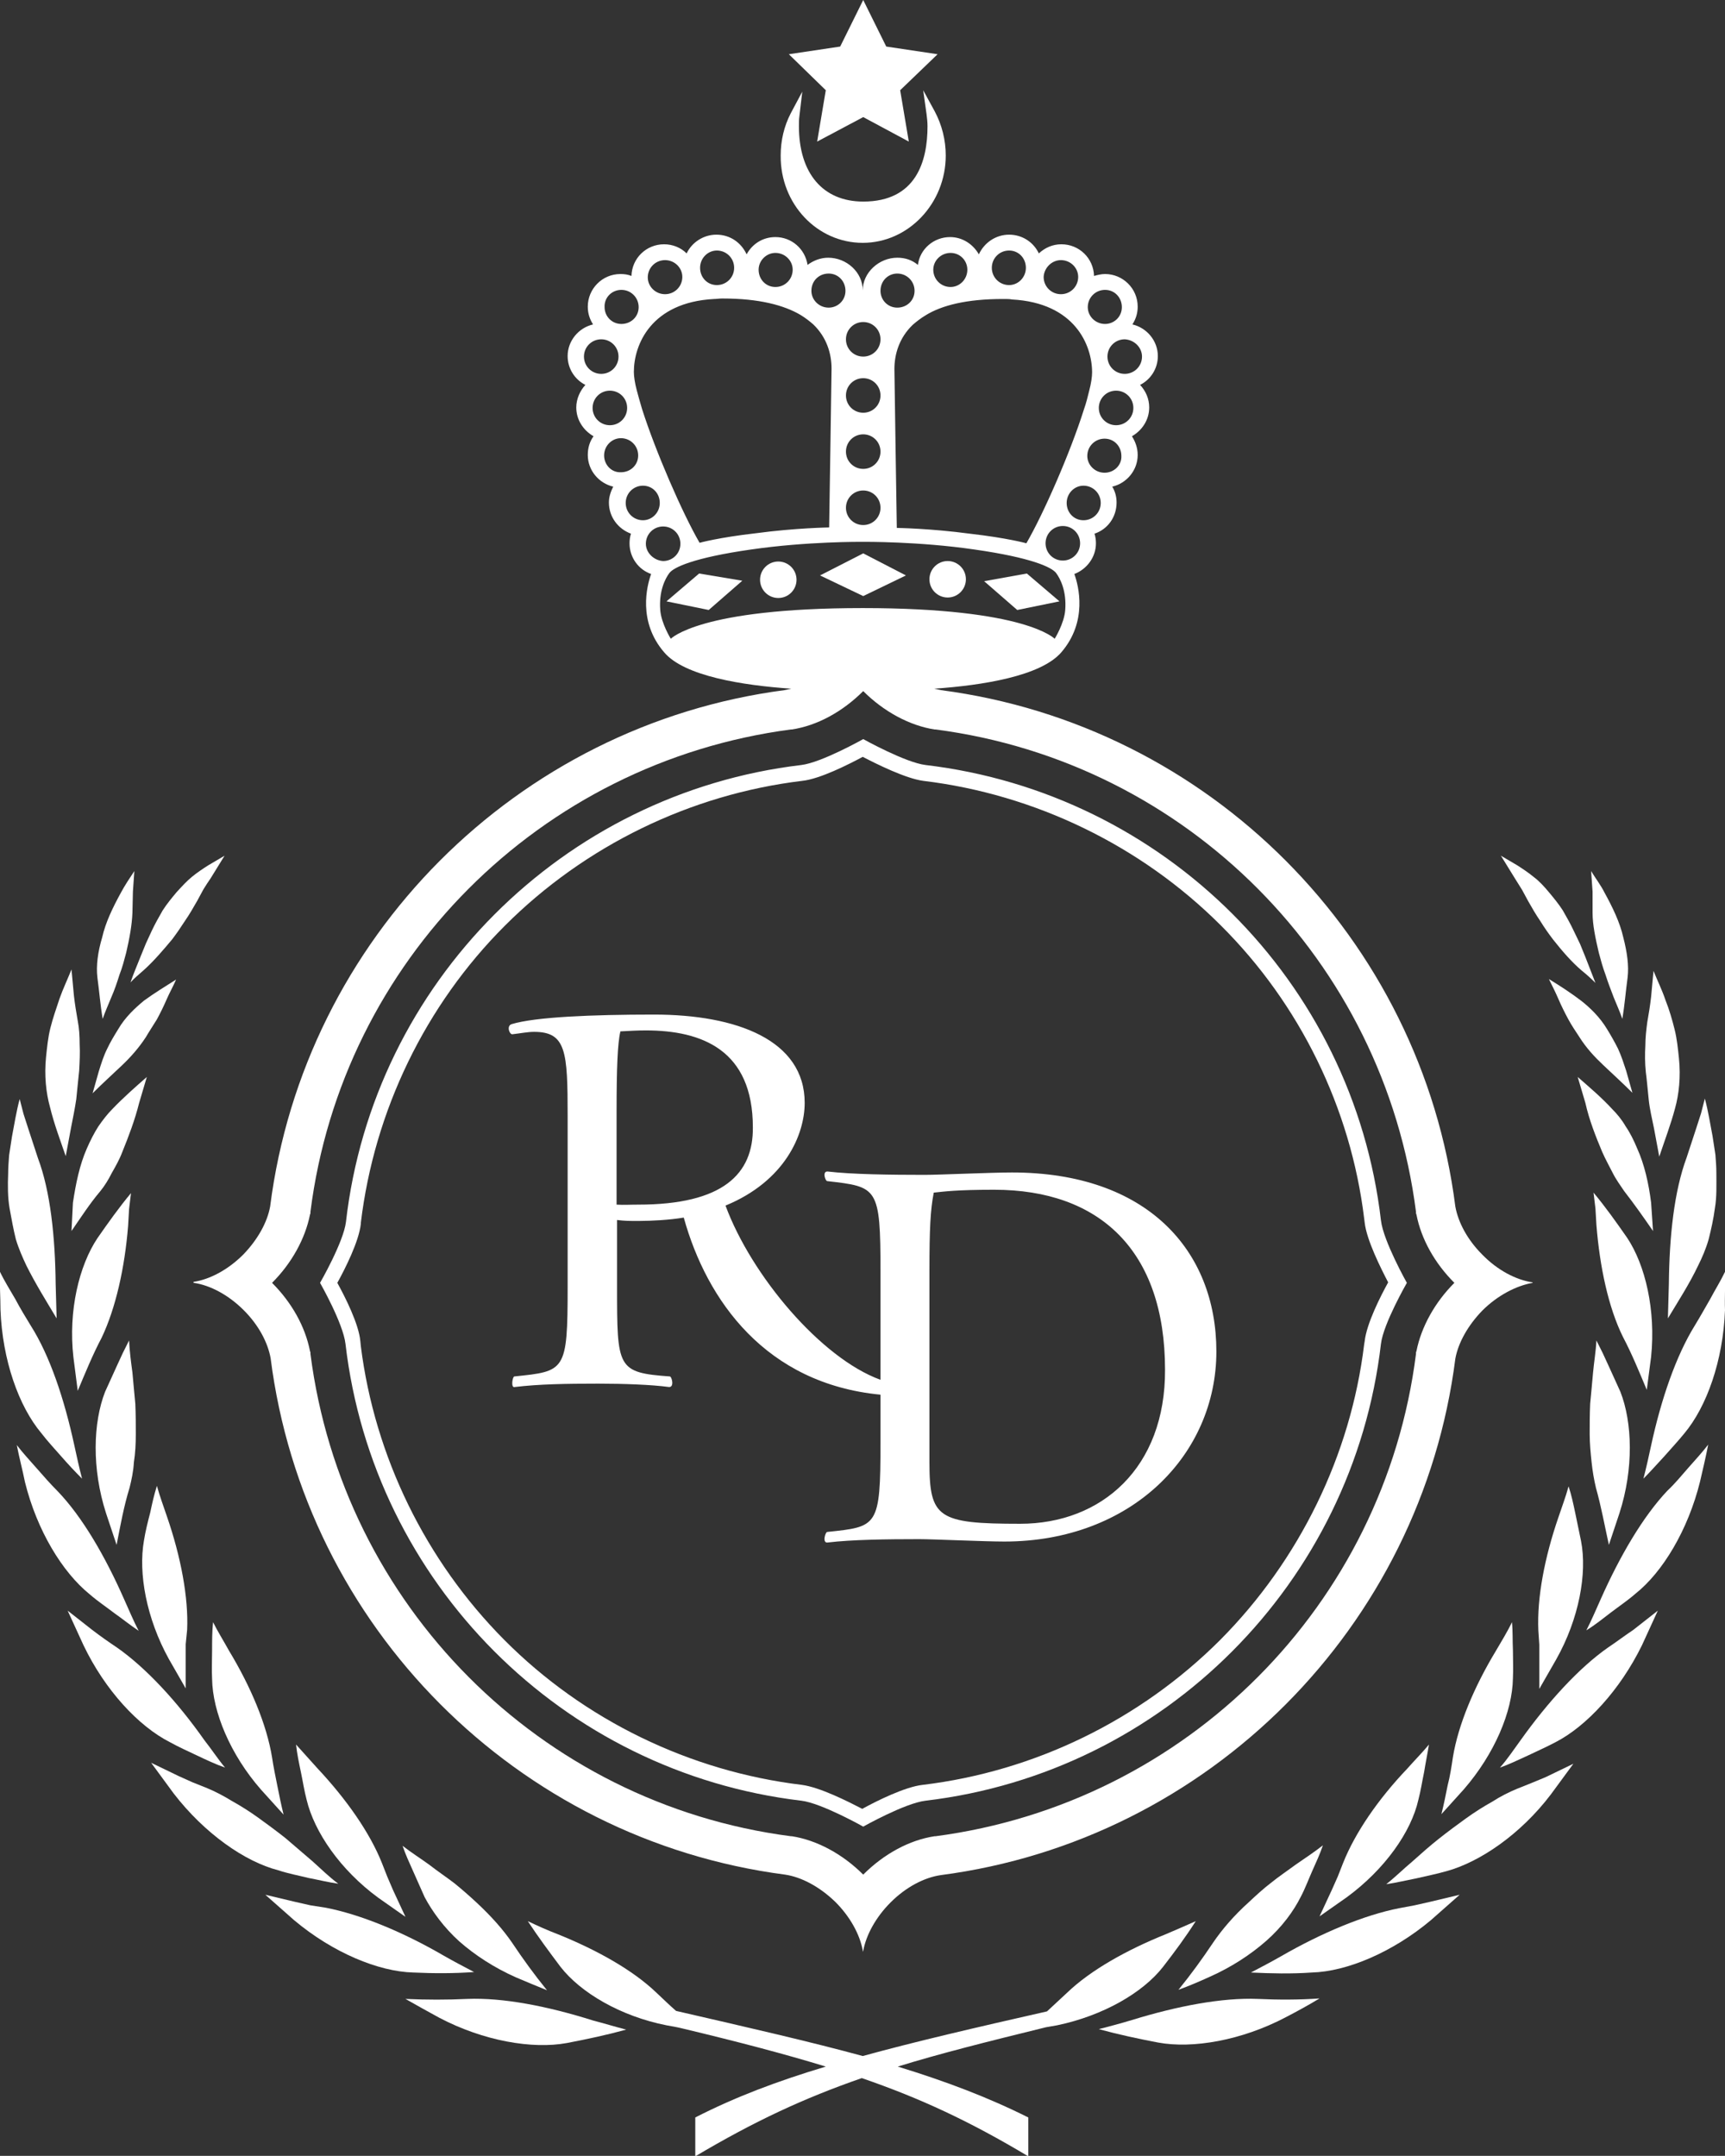 <?xml version="1.0" encoding="utf-8"?>
<!-- Generator: Adobe Illustrator 26.1.0, SVG Export Plug-In . SVG Version: 6.00 Build 0)  -->
<svg version="1.1" id="Vrstva_1" xmlns="http://www.w3.org/2000/svg" xmlns:xlink="http://www.w3.org/1999/xlink" x="0px" y="0px"
	 viewBox="0 0 35.95 44.92" style="enable-background:new 0 0 35.95 44.92;" xml:space="preserve">
<rect x="0" y="0" width="35.95" height="44.92" fill="#333333" stroke="none"/>
<style type="text/css">
	.st0{fill:#FFFFFF;}
</style>
<g>
	<path class="st0" d="M7.2,28c0.58,4.98,4.52,8.93,9.5,9.52c0.42,0.05,1.29,0.54,1.29,0.54s0.87-0.49,1.3-0.54
		c4.97-0.59,8.91-4.54,9.49-9.52l0,0c0.05-0.42,0.54-1.27,0.54-1.27s-0.49-0.87-0.54-1.3l0,0c-0.58-4.98-4.52-8.9-9.49-9.49
		c-0.42-0.05-1.3-0.54-1.3-0.54s-0.87,0.49-1.29,0.54c-4.97,0.59-8.92,4.54-9.49,9.52v0c-0.05,0.42-0.54,1.27-0.54,1.27
		S7.15,27.57,7.2,28L7.2,28z M7.03,26.73c0.16-0.29,0.45-0.86,0.49-1.23l0-0.02v0c0.28-2.33,1.34-4.53,3-6.19
		c1.67-1.67,3.87-2.74,6.2-3.02c0.37-0.04,0.96-0.34,1.26-0.5c0.29,0.15,0.89,0.45,1.26,0.5c2.33,0.28,4.54,1.35,6.2,3.01
		c1.65,1.64,2.71,3.81,2.99,6.11l0.01,0.08c0.04,0.37,0.34,0.96,0.49,1.25c-0.16,0.29-0.45,0.86-0.49,1.23l-0.01,0.06
		c-0.28,2.31-1.35,4.5-3,6.16c-1.67,1.67-3.87,2.74-6.2,3.02c-0.37,0.04-0.97,0.34-1.26,0.5c-0.29-0.15-0.88-0.45-1.26-0.5
		c-2.33-0.28-4.54-1.35-6.2-3.02c-1.64-1.65-2.7-3.82-2.99-6.12l-0.01-0.1C7.48,27.59,7.19,27.02,7.03,26.73z"/>
	<path class="st0" d="M4.03,26.72L4.03,26.72L4.03,26.72c0,0.01,0.01,0.01,0.01,0.01c0.34,0.05,0.72,0.25,1.04,0.57
		c0.31,0.31,0.5,0.67,0.56,1c0.71,5.59,5.13,10.03,10.72,10.76c0.34,0.05,0.72,0.25,1.05,0.57c0.31,0.31,0.51,0.68,0.57,1.01
		c0,0.01,0,0.02,0,0.03c0,0,0,0.01,0,0.01c0-0.01,0-0.02,0.01-0.03c0.06-0.33,0.26-0.7,0.57-1.01c0.32-0.32,0.7-0.52,1.05-0.57
		c5.58-0.73,10.01-5.17,10.72-10.76c0.06-0.33,0.26-0.69,0.56-1c0.32-0.32,0.71-0.52,1.05-0.58v-0.01
		c-0.34-0.05-0.73-0.25-1.05-0.58c-0.31-0.31-0.5-0.67-0.56-1c-0.71-5.59-5.13-10.03-10.72-10.76c-0.05-0.01-0.1-0.02-0.14-0.03
		c1-0.07,2.22-0.26,2.65-0.76c0.55-0.64,0.36-1.38,0.27-1.63c0.26-0.1,0.45-0.35,0.45-0.64c0-0.07-0.01-0.14-0.03-0.2
		c0.27-0.09,0.46-0.34,0.46-0.65c0-0.12-0.03-0.23-0.09-0.33c0.3-0.07,0.53-0.34,0.53-0.66c0-0.15-0.05-0.28-0.12-0.39
		c0.21-0.12,0.36-0.34,0.36-0.6c0-0.18-0.07-0.34-0.19-0.47c0.22-0.11,0.37-0.34,0.37-0.6c0-0.32-0.23-0.59-0.53-0.66
		c0.07-0.11,0.11-0.23,0.11-0.37c0-0.38-0.31-0.68-0.68-0.68c-0.08,0-0.16,0.02-0.23,0.04c-0.01-0.37-0.31-0.66-0.68-0.66
		c-0.18,0-0.34,0.07-0.47,0.19c-0.11-0.23-0.34-0.39-0.62-0.39c-0.28,0-0.52,0.17-0.63,0.41c-0.12-0.21-0.34-0.36-0.6-0.36
		c-0.34,0-0.63,0.25-0.67,0.58c-0.12-0.1-0.26-0.15-0.43-0.15c-0.38,0-0.72,0.31-0.72,0.68c0-0.38-0.34-0.68-0.72-0.68
		c-0.16,0-0.31,0.06-0.43,0.15c-0.05-0.33-0.33-0.58-0.67-0.58c-0.26,0-0.48,0.14-0.6,0.36c-0.11-0.24-0.34-0.41-0.63-0.41
		c-0.27,0-0.51,0.16-0.62,0.39c-0.12-0.12-0.29-0.19-0.47-0.19c-0.37,0-0.67,0.29-0.68,0.66c-0.07-0.03-0.15-0.04-0.23-0.04
		c-0.38,0-0.68,0.31-0.68,0.68c0,0.14,0.04,0.26,0.11,0.37c-0.3,0.07-0.53,0.34-0.53,0.66c0,0.26,0.15,0.49,0.37,0.6
		c-0.11,0.12-0.19,0.29-0.19,0.47c0,0.26,0.15,0.48,0.36,0.6c-0.08,0.11-0.12,0.24-0.12,0.39c0,0.32,0.23,0.59,0.53,0.66
		c-0.05,0.1-0.09,0.21-0.09,0.33c0,0.3,0.19,0.55,0.46,0.65c-0.02,0.06-0.03,0.13-0.03,0.2c0,0.3,0.19,0.55,0.45,0.64
		c-0.09,0.25-0.28,0.99,0.27,1.63c0.42,0.5,1.64,0.69,2.65,0.76c-0.05,0.01-0.1,0.02-0.14,0.03c-5.58,0.73-10.01,5.17-10.72,10.76
		c-0.06,0.33-0.26,0.69-0.56,1c-0.32,0.32-0.7,0.52-1.04,0.57C4.04,26.72,4.04,26.72,4.03,26.72z M22.15,11.68
		c-0.2,0-0.36-0.16-0.36-0.36c0-0.2,0.16-0.36,0.36-0.36c0.2,0,0.36,0.16,0.36,0.36C22.51,11.52,22.35,11.68,22.15,11.68z
		 M22.58,10.84c-0.2,0-0.35-0.16-0.35-0.36c0-0.2,0.16-0.36,0.35-0.36c0.2,0,0.36,0.16,0.36,0.36
		C22.94,10.68,22.78,10.84,22.58,10.84z M23.02,9.85c-0.2,0-0.36-0.16-0.36-0.35c0-0.2,0.16-0.36,0.36-0.36
		c0.2,0,0.35,0.16,0.35,0.36C23.38,9.69,23.22,9.85,23.02,9.85z M23.26,8.86c-0.2,0-0.36-0.16-0.36-0.36c0-0.2,0.16-0.36,0.36-0.36
		c0.2,0,0.36,0.16,0.36,0.36C23.62,8.7,23.46,8.86,23.26,8.86z M23.8,7.43c0,0.2-0.16,0.36-0.36,0.36c-0.2,0-0.36-0.16-0.36-0.36
		s0.16-0.36,0.36-0.36C23.64,7.08,23.8,7.24,23.8,7.43z M23.03,6.04c0.2,0,0.35,0.16,0.35,0.36c0,0.2-0.16,0.35-0.35,0.35
		c-0.2,0-0.36-0.16-0.36-0.35C22.67,6.2,22.83,6.04,23.03,6.04z M22.11,5.42c0.2,0,0.36,0.16,0.36,0.35c0,0.2-0.16,0.36-0.36,0.36
		s-0.36-0.16-0.36-0.36C21.76,5.58,21.92,5.42,22.11,5.42z M21.03,5.22c0.2,0,0.35,0.16,0.35,0.36c0,0.2-0.16,0.36-0.35,0.36
		c-0.2,0-0.36-0.16-0.36-0.36C20.67,5.38,20.83,5.22,21.03,5.22z M19.81,5.27c0.2,0,0.35,0.16,0.35,0.35c0,0.2-0.16,0.36-0.35,0.36
		c-0.2,0-0.36-0.16-0.36-0.36C19.45,5.43,19.61,5.27,19.81,5.27z M19.29,6.57c0.34-0.21,0.86-0.34,1.61-0.34c0.01,0,0.02,0,0.03,0
		c0.06,0,0.11,0,0.16,0.01c1.31,0.07,1.67,0.95,1.67,1.52c0,0.09-0.02,0.23-0.06,0.38c-0.03,0.12-0.06,0.25-0.11,0.39
		c-0.28,0.89-0.84,2.17-1.2,2.79c0,0-0.39-0.11-1.18-0.2c-0.82-0.11-1.52-0.12-1.52-0.12s-0.05-3.2-0.05-3.31
		c0-0.31,0.1-0.65,0.38-0.92C19.1,6.7,19.19,6.63,19.29,6.57z M18.7,5.7c0.2,0,0.36,0.16,0.36,0.36c0,0.2-0.16,0.35-0.36,0.35
		c-0.2,0-0.35-0.16-0.35-0.35C18.35,5.85,18.51,5.7,18.7,5.7z M17.99,6.71c0.2,0,0.36,0.16,0.36,0.36c0,0.2-0.16,0.36-0.36,0.36
		c-0.2,0-0.36-0.16-0.36-0.36C17.63,6.87,17.79,6.71,17.99,6.71z M17.99,7.88c0.2,0,0.36,0.16,0.36,0.36s-0.16,0.36-0.36,0.36
		c-0.2,0-0.36-0.16-0.36-0.36S17.79,7.88,17.99,7.88z M17.99,9.05c0.2,0,0.36,0.16,0.36,0.36c0,0.2-0.16,0.36-0.36,0.36
		c-0.2,0-0.36-0.16-0.36-0.36C17.63,9.21,17.79,9.05,17.99,9.05z M17.99,10.22c0.2,0,0.36,0.16,0.36,0.36c0,0.2-0.16,0.36-0.36,0.36
		c-0.2,0-0.36-0.16-0.36-0.36C17.63,10.38,17.79,10.22,17.99,10.22z M17.27,5.7c0.2,0,0.35,0.16,0.35,0.36
		c0,0.2-0.16,0.35-0.35,0.35c-0.2,0-0.36-0.16-0.36-0.35C16.91,5.85,17.07,5.7,17.27,5.7z M16.16,5.27c0.2,0,0.36,0.16,0.36,0.35
		c0,0.2-0.16,0.36-0.36,0.36c-0.2,0-0.35-0.16-0.35-0.36C15.81,5.43,15.97,5.27,16.16,5.27z M14.94,5.22c0.2,0,0.36,0.16,0.36,0.36
		c0,0.2-0.16,0.36-0.36,0.36c-0.2,0-0.35-0.16-0.35-0.36C14.59,5.38,14.75,5.22,14.94,5.22z M13.86,5.42c0.2,0,0.36,0.16,0.36,0.35
		c0,0.2-0.16,0.36-0.36,0.36S13.5,5.97,13.5,5.78C13.5,5.58,13.66,5.42,13.86,5.42z M14.88,6.23c0.05,0,0.11-0.01,0.16-0.01
		c0.01,0,0.02,0,0.03,0c0.75,0,1.27,0.14,1.61,0.34c0.1,0.06,0.19,0.13,0.27,0.2c0.28,0.27,0.38,0.61,0.38,0.92
		c0,0.11-0.05,3.31-0.05,3.31s-0.7,0.01-1.52,0.12c-0.79,0.09-1.18,0.2-1.18,0.2c-0.36-0.62-0.92-1.91-1.2-2.79
		c-0.04-0.14-0.08-0.27-0.11-0.39c-0.04-0.15-0.06-0.29-0.06-0.38C13.21,7.18,13.57,6.3,14.88,6.23z M12.95,6.04
		c0.2,0,0.36,0.16,0.36,0.36c0,0.2-0.16,0.35-0.36,0.35c-0.2,0-0.35-0.16-0.35-0.35C12.59,6.2,12.75,6.04,12.95,6.04z M12.17,7.43
		c0-0.2,0.16-0.36,0.36-0.36c0.2,0,0.36,0.16,0.36,0.36s-0.16,0.36-0.36,0.36C12.33,7.79,12.17,7.63,12.17,7.43z M12.35,8.5
		c0-0.2,0.16-0.36,0.36-0.36c0.2,0,0.36,0.16,0.36,0.36c0,0.2-0.16,0.36-0.36,0.36C12.51,8.86,12.35,8.7,12.35,8.5z M12.59,9.49
		c0-0.2,0.16-0.36,0.35-0.36c0.2,0,0.36,0.16,0.36,0.36c0,0.2-0.16,0.35-0.36,0.35C12.75,9.85,12.59,9.69,12.59,9.49z M13.04,10.48
		c0-0.2,0.16-0.36,0.36-0.36c0.2,0,0.35,0.16,0.35,0.36c0,0.2-0.16,0.36-0.35,0.36C13.2,10.84,13.04,10.68,13.04,10.48z
		 M13.46,11.33c0-0.2,0.16-0.36,0.36-0.36c0.2,0,0.36,0.16,0.36,0.36c0,0.2-0.16,0.36-0.36,0.36
		C13.63,11.68,13.46,11.52,13.46,11.33z M13.98,13.31c0,0-0.2-0.32-0.22-0.6c-0.03-0.39,0.1-0.65,0.19-0.77
		c0.09-0.12,0.51-0.32,1.7-0.49c1.17-0.17,2.3-0.16,2.33-0.16v0c0,0,0,0,0,0c0,0,0,0,0,0v0c0.03,0,1.17-0.01,2.33,0.16
		c1.19,0.17,1.61,0.37,1.7,0.49c0.09,0.12,0.22,0.38,0.19,0.77c-0.02,0.28-0.22,0.6-0.22,0.6s-0.15-0.16-0.72-0.32
		c-0.57-0.16-1.58-0.32-3.28-0.32v0c0,0,0,0,0,0c0,0,0,0,0,0v0c-1.71,0-2.71,0.16-3.28,0.32C14.13,13.15,13.98,13.31,13.98,13.31z
		 M5.67,26.73c0.41-0.41,0.69-0.92,0.79-1.42l0.01-0.03l0-0.03c0.66-5.23,4.78-9.36,10.01-10.05l0.01,0l0.01,0
		c0.53-0.08,1.06-0.37,1.49-0.8c0.43,0.43,0.97,0.72,1.49,0.8l0.01,0l0.01,0c5.23,0.68,9.34,4.82,10.01,10.05l0,0.03l0.01,0.03
		c0.1,0.51,0.38,1.01,0.79,1.42c0,0,0,0,0,0c-0.41,0.41-0.69,0.92-0.79,1.42l-0.01,0.03l0,0.03c-0.66,5.23-4.78,9.36-10.01,10.05
		l-0.01,0l-0.01,0c-0.53,0.08-1.06,0.37-1.49,0.8c-0.43-0.43-0.97-0.72-1.49-0.8l-0.01,0l-0.01,0c-5.23-0.68-9.34-4.82-10.01-10.05
		l0-0.03l-0.01-0.03C6.36,27.64,6.08,27.14,5.67,26.73C5.67,26.73,5.67,26.73,5.67,26.73z"/>
	<path class="st0" d="M26.21,41.65c-0.74-0.03-1.68,0.15-2.62,0.44c-0.23,0.07-0.46,0.13-0.69,0.19c0.4,0.11,0.82,0.2,1.24,0.28
		c0.71,0.13,1.73-0.04,2.66-0.53c0.23-0.12,0.47-0.25,0.7-0.39C27.07,41.67,26.64,41.67,26.21,41.65z"/>
	<path class="st0" d="M22.03,42.2c0.96-0.2,1.79-0.68,2.21-1.22c0.24-0.31,0.47-0.62,0.68-0.95c-0.2,0.09-0.41,0.18-0.62,0.27
		c-0.82,0.33-1.57,0.75-2.06,1.22c-0.14,0.13-0.28,0.26-0.42,0.39c-1.5,0.34-2.75,0.63-3.84,0.93c-1.1-0.3-2.37-0.59-3.89-0.94
		c-0.14-0.12-0.27-0.25-0.41-0.38c-0.49-0.47-1.24-0.89-2.06-1.22c-0.21-0.08-0.41-0.17-0.62-0.27c0.21,0.32,0.44,0.63,0.68,0.95
		c0.42,0.54,1.25,1.03,2.21,1.22c0.12,0.02,0.23,0.04,0.35,0.07c1.17,0.28,2.12,0.53,2.97,0.79c-1,0.3-1.88,0.63-2.72,1.06
		c0,0.38,0,0.7,0,0.81c1.23-0.73,2.26-1.21,3.47-1.63c1.22,0.42,2.25,0.9,3.47,1.63c0-0.12,0-0.44,0-0.81
		c-0.84-0.42-1.71-0.75-2.72-1.06c0.87-0.27,1.87-0.52,3.09-0.82C21.91,42.22,21.97,42.21,22.03,42.2z"/>
	<path class="st0" d="M29.48,39.7l-0.32,0.06c-0.72,0.14-1.61,0.51-2.46,1c-0.21,0.12-0.42,0.23-0.63,0.34
		c0.42,0.02,0.84,0.03,1.27,0c0.73-0.02,1.68-0.42,2.48-1.09l0.6-0.53l-0.63,0.15L29.48,39.7z"/>
	<path class="st0" d="M26.49,39.23c-0.17,0.13-0.32,0.27-0.47,0.41c-0.3,0.27-0.55,0.56-0.74,0.84c-0.22,0.33-0.46,0.66-0.72,0.98
		c0.22-0.08,0.43-0.17,0.65-0.27c0.45-0.2,0.85-0.46,1.18-0.75c0.33-0.29,0.57-0.62,0.72-0.92c0.09-0.17,0.16-0.36,0.24-0.54
		c0.08-0.18,0.16-0.35,0.22-0.53c-0.18,0.14-0.36,0.26-0.55,0.39C26.83,38.98,26.65,39.1,26.49,39.23z"/>
	<path class="st0" d="M31.92,37.15l-0.3,0.12c-0.17,0.07-0.35,0.16-0.52,0.27c-0.18,0.1-0.37,0.22-0.55,0.35
		c-0.18,0.13-0.37,0.27-0.56,0.42c-0.19,0.15-0.37,0.31-0.56,0.48c-0.18,0.15-0.35,0.32-0.54,0.47c0.21-0.03,0.41-0.08,0.62-0.12
		c0.21-0.05,0.42-0.09,0.63-0.15c0.7-0.19,1.55-0.77,2.18-1.6l0.47-0.64l-0.58,0.28L31.92,37.15z"/>
	<path class="st0" d="M29.56,37.5c0.05-0.19,0.08-0.39,0.12-0.58c0.03-0.19,0.07-0.38,0.1-0.57c-0.14,0.17-0.3,0.33-0.45,0.5
		c-0.61,0.64-1.09,1.34-1.34,1.97l-0.11,0.28l-0.12,0.27l-0.26,0.56l0.57-0.4C28.86,38.95,29.41,38.17,29.56,37.5z"/>
	<path class="st0" d="M33.51,34.33c-0.6,0.42-1.25,1.13-1.82,1.93c-0.14,0.19-0.27,0.39-0.43,0.57c0.2-0.07,0.38-0.16,0.58-0.25
		c0.19-0.09,0.39-0.18,0.58-0.28c0.64-0.33,1.34-1.08,1.8-2.02l0.33-0.72l-0.51,0.4C33.86,34.08,33.69,34.21,33.51,34.33z"/>
	<path class="st0" d="M31.18,34.39c-0.46,0.76-0.79,1.55-0.9,2.22c-0.03,0.2-0.06,0.4-0.11,0.59c-0.04,0.2-0.08,0.4-0.13,0.6
		l0.47-0.52c0.64-0.74,1.01-1.62,1.02-2.31c0.01-0.19,0-0.4,0-0.59c-0.01-0.2,0-0.38-0.02-0.58C31.41,34.01,31.29,34.2,31.18,34.39z
		"/>
	<path class="st0" d="M34.75,31.06c-0.51,0.54-0.99,1.36-1.39,2.26c-0.1,0.22-0.19,0.44-0.3,0.65c0.18-0.11,0.34-0.24,0.51-0.37
		c0.17-0.13,0.35-0.25,0.51-0.39c0.57-0.45,1.1-1.33,1.35-2.34c0.06-0.26,0.12-0.51,0.17-0.77c-0.13,0.17-0.28,0.33-0.42,0.49
		C35.04,30.75,34.91,30.91,34.75,31.06z"/>
	<path class="st0" d="M32.43,34.58c0.48-0.85,0.65-1.8,0.52-2.47c-0.04-0.19-0.08-0.39-0.12-0.58c-0.04-0.19-0.08-0.38-0.14-0.56
		c-0.06,0.22-0.14,0.43-0.21,0.64c-0.29,0.84-0.45,1.68-0.42,2.36l0.02,0.3l0,0.3l0,0.62L32.43,34.58z"/>
	<path class="st0" d="M35.95,26.5c-0.09,0.19-0.21,0.38-0.31,0.57c-0.11,0.19-0.21,0.37-0.32,0.55c-0.39,0.63-0.7,1.53-0.91,2.5
		c-0.05,0.23-0.1,0.46-0.16,0.69c0.15-0.15,0.28-0.3,0.43-0.46c0.14-0.16,0.29-0.32,0.42-0.48c0.47-0.56,0.81-1.52,0.85-2.57
		C35.94,27.03,35.96,26.77,35.95,26.5z"/>
	<path class="st0" d="M33.52,28.45l-0.12-0.26l-0.13-0.26c-0.01,0.22-0.05,0.45-0.07,0.67c-0.01,0.11-0.02,0.22-0.03,0.33
		c-0.01,0.11-0.02,0.22-0.03,0.32c-0.01,0.21-0.01,0.43-0.01,0.63c0,0.2,0.02,0.4,0.04,0.59c0.02,0.19,0.05,0.36,0.09,0.53
		c0.11,0.39,0.18,0.78,0.27,1.19l0.22-0.66c0.3-0.93,0.27-1.89,0.02-2.53L33.52,28.45z"/>
	<path class="st0" d="M34.76,27.47c0.21-0.35,0.45-0.72,0.63-1.1c0.08-0.16,0.16-0.34,0.22-0.55c0.05-0.2,0.1-0.42,0.13-0.65
		c0.04-0.23,0.03-0.48,0.03-0.73c0-0.13-0.01-0.25-0.02-0.38c-0.02-0.13-0.04-0.26-0.06-0.39c-0.05-0.26-0.09-0.52-0.16-0.78
		l-0.08,0.31l-0.1,0.31l-0.2,0.61c-0.26,0.7-0.36,1.64-0.37,2.63L34.76,27.47z"/>
	<path class="st0" d="M34.41,28.27c0.1-0.97-0.12-1.91-0.5-2.48c-0.23-0.33-0.45-0.64-0.7-0.94l0.04,0.33l0.02,0.34
		c0.07,0.88,0.25,1.72,0.55,2.33c0.19,0.36,0.34,0.73,0.5,1.11L34.41,28.27z"/>
	<path class="st0" d="M34.33,22.61c0.01,0.1,0.02,0.2,0.03,0.3c0.02,0.2,0.07,0.4,0.11,0.6l0.11,0.59c0.11-0.33,0.24-0.67,0.33-1.01
		c0.08-0.29,0.12-0.65,0.08-1.04c-0.02-0.19-0.04-0.4-0.09-0.6c-0.05-0.2-0.11-0.41-0.19-0.61c-0.07-0.21-0.17-0.41-0.25-0.61
		l-0.05,0.54c-0.02,0.18-0.05,0.36-0.08,0.53c-0.02,0.15-0.04,0.32-0.04,0.49c-0.01,0.17-0.01,0.36,0.01,0.55
		C34.31,22.41,34.32,22.51,34.33,22.61z"/>
	<path class="st0" d="M33.6,23.11c-0.22-0.24-0.48-0.46-0.72-0.67l0.16,0.54c0.08,0.36,0.22,0.71,0.35,1.02
		c0.07,0.16,0.15,0.3,0.22,0.44c0.07,0.14,0.16,0.26,0.24,0.38c0.21,0.27,0.4,0.54,0.6,0.83l-0.04-0.59
		c-0.05-0.4-0.14-0.8-0.29-1.13c-0.07-0.17-0.15-0.33-0.24-0.46C33.8,23.33,33.7,23.21,33.6,23.11z"/>
	<path class="st0" d="M33.19,19.02c0,0.25,0.06,0.53,0.13,0.83c0.04,0.15,0.08,0.3,0.14,0.46c0.05,0.16,0.11,0.31,0.17,0.47
		c0.06,0.15,0.13,0.3,0.18,0.45c0.05-0.29,0.07-0.57,0.11-0.86c0.03-0.25-0.01-0.53-0.09-0.84c-0.07-0.31-0.22-0.62-0.39-0.93
		c-0.08-0.16-0.19-0.3-0.28-0.45c0.01,0.15,0.02,0.29,0.03,0.43L33.19,19.02z"/>
	<path class="st0" d="M31.72,18.54l0.13,0.24c0.08,0.14,0.16,0.28,0.25,0.41c0.08,0.13,0.17,0.26,0.27,0.39
		c0.19,0.24,0.38,0.46,0.59,0.64c0.1,0.08,0.2,0.17,0.29,0.26c-0.07-0.18-0.14-0.36-0.21-0.54l-0.11-0.27L32.8,19.4
		c-0.07-0.15-0.15-0.29-0.23-0.43c-0.09-0.14-0.19-0.26-0.29-0.38c-0.1-0.12-0.2-0.23-0.32-0.32c-0.11-0.09-0.23-0.17-0.34-0.24
		l-0.34-0.2l0.29,0.47C31.62,18.38,31.67,18.46,31.72,18.54z"/>
	<path class="st0" d="M33.72,21.85c-0.07-0.14-0.15-0.28-0.23-0.41c-0.15-0.25-0.36-0.45-0.54-0.59c-0.21-0.16-0.44-0.31-0.67-0.45
		c0.07,0.14,0.14,0.28,0.2,0.42c0.06,0.14,0.13,0.28,0.2,0.41c0.07,0.13,0.15,0.25,0.23,0.37c0.15,0.24,0.33,0.43,0.5,0.59
		c0.2,0.19,0.41,0.38,0.61,0.58c-0.04-0.15-0.09-0.31-0.13-0.46C33.84,22.16,33.79,22,33.72,21.85z"/>
	<path class="st0" d="M9.74,41.65c-0.42,0.02-0.85,0.02-1.29,0c0.23,0.13,0.46,0.26,0.7,0.39c0.93,0.49,1.95,0.66,2.66,0.53
		c0.42-0.08,0.84-0.17,1.24-0.28c-0.23-0.06-0.46-0.13-0.69-0.19C11.41,41.8,10.48,41.62,9.74,41.65z"/>
	<path class="st0" d="M9.88,41.09c-0.21-0.11-0.42-0.22-0.63-0.34c-0.86-0.5-1.74-0.86-2.46-1L6.47,39.7l-0.31-0.07l-0.63-0.15
		l0.6,0.53c0.81,0.68,1.76,1.07,2.48,1.09C9.04,41.12,9.47,41.12,9.88,41.09z"/>
	<path class="st0" d="M8.85,39.53c0.16,0.3,0.4,0.63,0.72,0.92c0.33,0.29,0.73,0.55,1.18,0.75c0.21,0.09,0.43,0.18,0.65,0.27
		c-0.26-0.32-0.5-0.65-0.72-0.98c-0.19-0.28-0.44-0.56-0.74-0.84c-0.15-0.14-0.31-0.28-0.47-0.41c-0.17-0.13-0.35-0.25-0.53-0.39
		c-0.18-0.13-0.37-0.25-0.55-0.39c0.06,0.18,0.14,0.35,0.22,0.53C8.69,39.17,8.77,39.35,8.85,39.53z"/>
	<path class="st0" d="M6.43,39.13c0.21,0.04,0.41,0.09,0.62,0.12c-0.19-0.14-0.36-0.31-0.54-0.47c-0.19-0.16-0.37-0.32-0.56-0.48
		c-0.19-0.15-0.38-0.29-0.56-0.42c-0.18-0.13-0.37-0.25-0.55-0.35c-0.18-0.11-0.35-0.2-0.52-0.27l-0.3-0.12l-0.29-0.13l-0.58-0.28
		l0.47,0.64c0.64,0.83,1.48,1.42,2.18,1.6C6.01,39.04,6.23,39.08,6.43,39.13z"/>
	<path class="st0" d="M8.07,39.1l-0.11-0.28c-0.25-0.63-0.74-1.33-1.34-1.97c-0.15-0.17-0.3-0.33-0.45-0.5
		c0.02,0.19,0.06,0.38,0.1,0.57c0.04,0.19,0.07,0.39,0.12,0.58c0.16,0.67,0.7,1.46,1.49,2.04l0.57,0.4l-0.26-0.56L8.07,39.1z"/>
	<path class="st0" d="M4.11,36.58c0.19,0.09,0.38,0.18,0.58,0.25c-0.15-0.18-0.28-0.38-0.43-0.57c-0.57-0.81-1.22-1.51-1.82-1.93
		c-0.18-0.12-0.35-0.24-0.52-0.37l-0.51-0.4l0.33,0.72c0.45,0.94,1.15,1.69,1.8,2.02C3.72,36.4,3.92,36.49,4.11,36.58z"/>
	<path class="st0" d="M4.77,34.39c-0.11-0.2-0.23-0.39-0.33-0.59C4.42,34,4.42,34.19,4.42,34.39c0,0.19-0.01,0.4,0,0.59
		c0.01,0.69,0.38,1.58,1.02,2.31l0.47,0.52c-0.05-0.2-0.09-0.4-0.13-0.6c-0.04-0.2-0.08-0.39-0.11-0.59
		C5.56,35.94,5.23,35.15,4.77,34.39z"/>
	<path class="st0" d="M1.87,33.22c0.16,0.14,0.34,0.26,0.51,0.39c0.17,0.12,0.33,0.25,0.51,0.37c-0.11-0.21-0.2-0.43-0.3-0.65
		c-0.4-0.91-0.88-1.73-1.39-2.26c-0.15-0.15-0.29-0.31-0.43-0.47c-0.14-0.16-0.29-0.32-0.42-0.49c0.05,0.26,0.12,0.52,0.17,0.77
		C0.77,31.89,1.3,32.76,1.87,33.22z"/>
	<path class="st0" d="M3.9,33.96c0.03-0.67-0.13-1.52-0.42-2.36c-0.07-0.21-0.15-0.42-0.21-0.64c-0.06,0.19-0.1,0.37-0.14,0.56
		C3.08,31.71,3.03,31.91,3,32.1c-0.12,0.68,0.05,1.62,0.52,2.47l0.35,0.61l0-0.62l0-0.3L3.9,33.96z"/>
	<path class="st0" d="M1.28,30.35c0.14,0.16,0.28,0.31,0.43,0.46c-0.06-0.23-0.11-0.46-0.16-0.69c-0.21-0.97-0.51-1.87-0.91-2.5
		c-0.11-0.18-0.22-0.36-0.32-0.55C0.21,26.88,0.09,26.69,0,26.5c-0.01,0.26,0.01,0.53,0.01,0.79c0.04,1.05,0.38,2.01,0.85,2.57
		C0.99,30.03,1.14,30.19,1.28,30.35z"/>
	<path class="st0" d="M2.43,32.19c0.08-0.41,0.15-0.8,0.27-1.19c0.04-0.16,0.08-0.34,0.09-0.53c0.03-0.19,0.04-0.38,0.04-0.59
		c0-0.2,0-0.41-0.01-0.63c-0.01-0.11-0.02-0.22-0.03-0.32c-0.01-0.11-0.02-0.22-0.03-0.33c-0.03-0.22-0.06-0.45-0.07-0.67
		l-0.13,0.26l-0.12,0.26L2.19,29c-0.25,0.64-0.28,1.6,0.02,2.53L2.43,32.19z"/>
	<path class="st0" d="M0.33,25.82c0.06,0.2,0.14,0.38,0.22,0.55c0.19,0.38,0.42,0.75,0.63,1.1l-0.02-0.71
		c-0.01-0.99-0.11-1.94-0.37-2.63l-0.2-0.61l-0.1-0.31l-0.08-0.31c-0.07,0.26-0.11,0.52-0.16,0.78c-0.02,0.13-0.04,0.26-0.06,0.39
		c-0.01,0.13-0.02,0.26-0.02,0.38c-0.01,0.25-0.01,0.5,0.03,0.73C0.24,25.4,0.28,25.62,0.33,25.82z"/>
	<path class="st0" d="M2.69,25.19l0.04-0.33c-0.25,0.3-0.47,0.61-0.7,0.94c-0.38,0.57-0.61,1.51-0.5,2.48l0.09,0.7
		c0.16-0.38,0.31-0.75,0.5-1.11c0.29-0.61,0.48-1.45,0.55-2.33L2.69,25.19z"/>
	<path class="st0" d="M1.37,24.09l0.11-0.59c0.04-0.2,0.08-0.4,0.11-0.6c0.01-0.1,0.02-0.2,0.03-0.3c0.01-0.1,0.02-0.19,0.03-0.29
		c0.01-0.19,0.02-0.37,0.01-0.55c0-0.17-0.01-0.34-0.04-0.49c-0.03-0.17-0.06-0.35-0.08-0.53l-0.05-0.54
		c-0.08,0.2-0.18,0.41-0.25,0.61c-0.07,0.21-0.14,0.41-0.19,0.61c-0.05,0.2-0.07,0.41-0.09,0.6c-0.04,0.39,0,0.75,0.08,1.04
		C1.13,23.43,1.26,23.77,1.37,24.09z"/>
	<path class="st0" d="M1.49,25.65c0.2-0.29,0.38-0.57,0.6-0.83c0.09-0.11,0.17-0.24,0.24-0.38c0.08-0.14,0.16-0.28,0.22-0.44
		c0.13-0.32,0.26-0.66,0.35-1.02l0.16-0.54c-0.24,0.21-0.49,0.43-0.72,0.67c-0.1,0.1-0.2,0.23-0.29,0.36
		c-0.09,0.14-0.17,0.3-0.24,0.46c-0.15,0.34-0.23,0.73-0.29,1.13L1.49,25.65z"/>
	<path class="st0" d="M2.14,21.23c0.05-0.15,0.12-0.3,0.18-0.45c0.07-0.16,0.12-0.31,0.17-0.47c0.06-0.15,0.1-0.31,0.14-0.46
		c0.07-0.3,0.12-0.58,0.13-0.83l0.01-0.44c0.01-0.14,0.02-0.29,0.03-0.43c-0.1,0.15-0.2,0.3-0.28,0.45
		c-0.17,0.31-0.32,0.62-0.39,0.93C2.04,19.83,2,20.12,2.03,20.37C2.07,20.66,2.09,20.94,2.14,21.23z"/>
	<path class="st0" d="M3,20.21c0.2-0.18,0.39-0.4,0.59-0.64c0.09-0.12,0.18-0.25,0.27-0.39c0.09-0.13,0.17-0.27,0.25-0.41l0.13-0.24
		c0.05-0.08,0.1-0.16,0.15-0.23l0.29-0.47l-0.34,0.2c-0.11,0.07-0.23,0.15-0.34,0.24c-0.11,0.09-0.21,0.2-0.32,0.32
		c-0.1,0.12-0.2,0.24-0.29,0.38c-0.08,0.14-0.16,0.28-0.23,0.43l-0.12,0.26l-0.11,0.27c-0.07,0.18-0.15,0.36-0.21,0.54
		C2.8,20.38,2.9,20.3,3,20.21z"/>
	<path class="st0" d="M3.04,21.61c0.07-0.12,0.15-0.24,0.23-0.37c0.07-0.13,0.14-0.27,0.2-0.41c0.06-0.14,0.14-0.28,0.2-0.42
		C3.45,20.55,3.22,20.69,3,20.85C2.82,21,2.61,21.19,2.46,21.45c-0.08,0.13-0.16,0.26-0.23,0.41c-0.07,0.14-0.12,0.3-0.17,0.46
		c-0.04,0.15-0.09,0.31-0.13,0.46c0.2-0.2,0.41-0.39,0.61-0.58C2.71,22.04,2.89,21.84,3.04,21.61z"/>
	<polygon class="st0" points="17.03,2.95 17.99,2.44 18.94,2.95 18.76,1.88 19.54,1.13 18.47,0.97 17.99,0 17.51,0.97 16.44,1.13 
		17.21,1.88 	"/>
	<path class="st0" d="M17.98,5.06c0.95,0,1.73-0.82,1.73-1.82c0-0.32-0.08-0.64-0.23-0.92l-0.24-0.44l0.07,0.5
		c0.01,0.08,0.02,0.16,0.02,0.25c0,0.72-0.23,1.57-1.34,1.57c-0.84,0-1.34-0.59-1.34-1.57c0-0.07,0-0.14,0.01-0.21l0.06-0.51
		l-0.24,0.45c-0.14,0.27-0.21,0.57-0.21,0.88C16.26,4.25,17.03,5.06,17.98,5.06z"/>
	<polygon class="st0" points="13.89,12.53 14.77,12.71 15.47,12.1 14.57,11.95 	"/>
	<path class="st0" d="M16.22,11.7c-0.21,0-0.38,0.17-0.38,0.38c0,0.21,0.17,0.38,0.38,0.38c0.21,0,0.38-0.17,0.38-0.38
		C16.6,11.87,16.43,11.7,16.22,11.7z"/>
	<polygon class="st0" points="18.88,11.99 17.99,11.53 17.09,11.99 17.99,12.42 	"/>
	<path class="st0" d="M19.75,12.45c0.21,0,0.38-0.17,0.38-0.38c0-0.21-0.17-0.38-0.38-0.38c-0.21,0-0.38,0.17-0.38,0.38
		C19.37,12.28,19.54,12.45,19.75,12.45z"/>
	<polygon class="st0" points="22.08,12.53 21.4,11.95 20.51,12.11 21.2,12.71 	"/>
</g>
<path class="st0" d="M21.09,24.43c-0.43,0-1.52,0.05-1.82,0.05c-0.7,0-1.52-0.01-2.02-0.07c-0.12-0.01-0.05,0.2-0.01,0.2
	c1.05,0.12,1.11,0.12,1.11,1.89v2.25c-1.24-0.45-2.69-2.17-3.23-3.63c1.24-0.51,1.65-1.48,1.65-2.14c0-1.31-1.42-1.84-3.14-1.84
	c-1.3,0-2.48,0.05-2.97,0.2c-0.11,0.04-0.04,0.22,0.02,0.21c0.17-0.02,0.32-0.05,0.45-0.05c0.67,0,0.7,0.41,0.7,1.75v3.56
	c0,1.77-0.05,1.76-1.11,1.87c-0.04,0-0.08,0.25,0.01,0.22c0.5-0.06,1.05-0.07,1.74-0.07c0.52,0,1.1,0.02,1.47,0.07
	c0.12,0.01,0.06-0.22,0.02-0.22c-1.1-0.08-1.1-0.17-1.1-1.87v-1.39c0.17,0.02,0.22,0.02,0.46,0.02c0.25,0,0.63-0.02,0.93-0.07
	c0.48,1.73,1.71,3.46,4.1,3.69v0.99c0,1.77-0.06,1.76-1.11,1.87c-0.04,0-0.11,0.24,0.01,0.22c0.5-0.06,1.22-0.07,1.91-0.07
	c0.28,0,1.36,0.05,1.77,0.05c2.65,0,4.42-1.81,4.42-3.96C25.35,26.06,23.91,24.43,21.09,24.43z M13.3,25.1c-0.2,0-0.28,0.01-0.45,0
	v-1.96c0-0.86,0.02-1.41,0.08-1.65c0.2-0.01,0.34-0.02,0.53-0.02c1.17,0,2.23,0.41,2.23,2.02C15.7,24.46,15.07,25.1,13.3,25.1z
	 M21.26,31.75c-1.71,0-1.89-0.12-1.89-1.28v-3.98c0-0.89,0.02-1.28,0.09-1.64c0.2-0.02,0.45-0.06,1.26-0.06
	c2.19,0,3.56,1.26,3.56,3.75C24.29,30.58,22.96,31.75,21.26,31.75z"/>
</svg>
